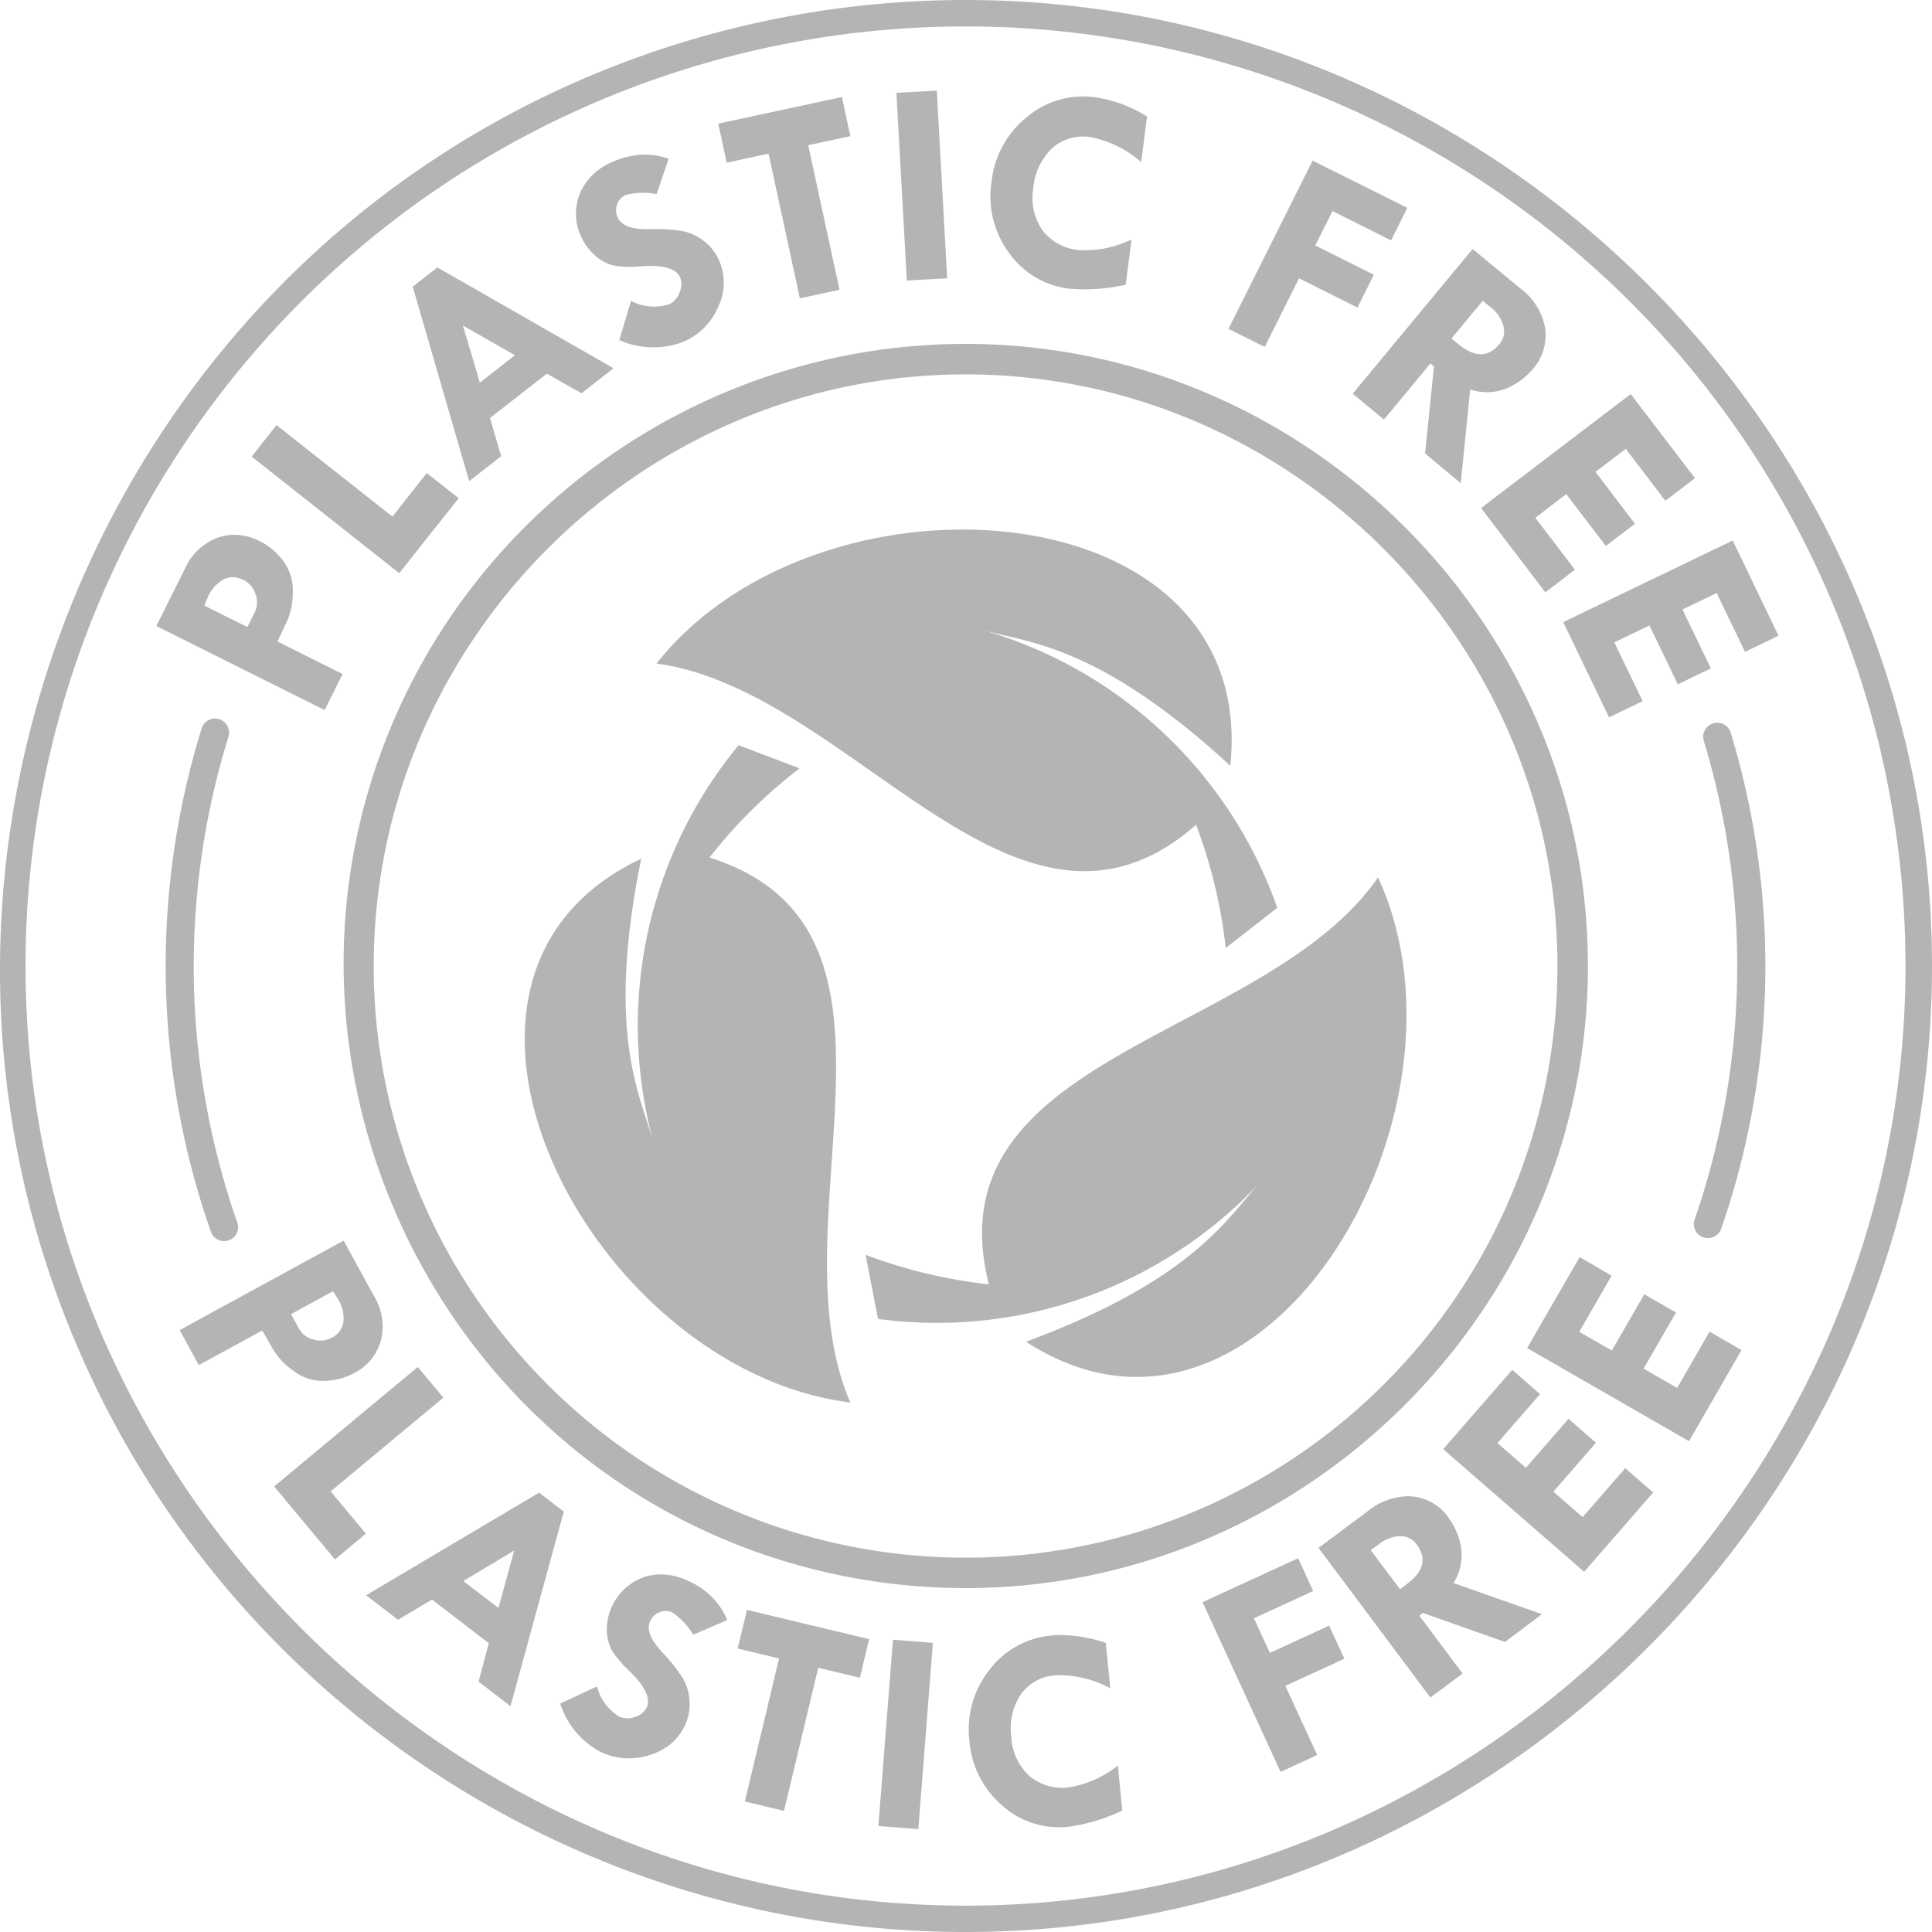 <svg viewBox="0 0 72 72" xmlns="http://www.w3.org/2000/svg" xml:space="preserve" style="fill-rule:evenodd;clip-rule:evenodd;stroke-linejoin:round;stroke-miterlimit:2"><path d="M21.59 3c4.54-1.979 9.441-3 14.394-3C55.742 0 72 16.251 72 36S55.742 72 35.984 72C21.685 72 8.683 63.488 2.969 50.385-4.926 32.283 3.48 10.893 21.59 3Zm.397.903C9.236 9.457.951 22.099.951 36.002c0 19.209 15.813 35.016 35.031 35.016 19.217 0 35.03-15.807 35.03-35.016 0-4.814-.993-9.578-2.918-13.991C62.539 9.266 49.893.985 35.985.985c-4.817 0-9.583.993-13.998 2.918Zm11.291 57.203-.543 6.942 1.488.118.543-6.942-1.488-.118Zm6.382-.171a4.278 4.278 0 0 0-.467.014 3.26 3.26 0 0 0-2.324 1.289 3.572 3.572 0 0 0-.742 2.64 3.54 3.54 0 0 0 1.225 2.411 3.18 3.18 0 0 0 2.48.788 6.806 6.806 0 0 0 1.991-.603l-.163-1.68a3.937 3.937 0 0 1-1.81.813 1.907 1.907 0 0 1-1.477-.413 2.093 2.093 0 0 1-.682-1.438 2.312 2.312 0 0 1 .353-1.613c.302-.42.779-.681 1.296-.71a3.971 3.971 0 0 1 2.038.485l-.168-1.694a5.422 5.422 0 0 0-1.545-.286l-.005-.003Zm-11.822-.938-.347 1.438 1.542.371-1.274 5.33 1.46.349 1.274-5.333 1.552.371.347-1.438-4.554-1.088Zm20.54-1.926-3.562 1.638 2.908 6.324 1.363-.628-1.185-2.578 2.199-1.01-.568-1.235-2.208 1.017-.595-1.289 2.208-1.017-.56-1.222Zm-23.812.605a1.876 1.876 0 0 0-.606.111 2.087 2.087 0 0 0-1.345 1.944c-.001.26.058.516.172.749.186.293.41.56.667.793.586.568.8 1.017.65 1.349a.703.703 0 0 1-.438.36.753.753 0 0 1-.571 0 1.821 1.821 0 0 1-.845-1.134l-1.374.638a3.112 3.112 0 0 0 1.524 1.812 2.435 2.435 0 0 0 1.827.099 2.06 2.06 0 0 0 1.31-1.119 1.85 1.85 0 0 0 .157-.925 1.872 1.872 0 0 0-.261-.835 6.717 6.717 0 0 0-.722-.909c-.464-.485-.624-.885-.482-1.19a.595.595 0 0 1 .346-.332.572.572 0 0 1 .472 0c.322.214.59.5.785.835l1.273-.546a2.741 2.741 0 0 0-1.466-1.463 2.35 2.35 0 0 0-1.071-.239l-.002.002Zm-4.474-3.049-6.449 3.824 1.19.913 1.267-.753 2.117 1.627-.382 1.43 1.19.916 1.985-7.251-.918-.706Zm32.329.136a2.457 2.457 0 0 0-1.449.553l-1.834 1.37 4.167 5.575 1.202-.892-1.613-2.159.136-.099 3.059 1.081 1.374-1.037-3.294-1.159c.252-.398.351-.873.279-1.338a2.581 2.581 0 0 0-.443-1.063 1.85 1.85 0 0 0-1.587-.835l.003.003Zm-33.26 2.023-.585 2.137-1.31-1.003 1.895-1.134Zm33.018-.539a.733.733 0 0 1 .617.315c.385.513.264 1.003-.364 1.469l-.257.193-1.092-1.452.279-.203c.228-.195.514-.308.814-.322h.003Zm-24.172.523a23.21 23.21 0 0 0 7.976 1.414c12.724 0 23.194-10.466 23.194-23.184 0-12.718-10.47-23.184-23.194-23.184-9.712 0-18.44 6.097-21.78 15.212-4.37 11.942 1.859 25.365 13.804 29.742Zm28.349-6.72-2.572 2.956 5.253 4.57 2.573-2.957-1.042-.903-1.587 1.823-1.092-.949 1.588-1.823-1.024-.892-1.587 1.826-1.06-.924 1.587-1.823-1.037-.904Zm-40.786-.107-5.353 4.452 2.266 2.721 1.153-.96-1.314-1.577 4.201-3.492-.953-1.144Zm12.834 5.761c-8.674-3.173-14.477-11.472-14.477-20.705 0-12.095 9.957-22.047 22.057-22.047 12.1 0 22.057 9.952 22.057 22.047a22.03 22.03 0 0 1-1.345 7.581c-3.172 8.67-11.473 14.47-20.709 14.47-2.588 0-5.157-.456-7.588-1.346h.005Zm30.465-9.856-1.958 3.39 6.035 3.471 1.955-3.396-1.191-.688-1.208 2.1-1.249-.721 1.206-2.093-1.182-.676-1.207 2.094-1.217-.694 1.206-2.094-1.19-.693ZM31.69 52.267c-9.685-1.206-17.259-15.807-7.794-20.265-1.317 6.474-.054 8.767.435 10.49a16.442 16.442 0 0 1 3.194-14.721l2.273.863a18.735 18.735 0 0 0-3.358 3.324c8.483 2.678 2.315 13.551 5.249 20.308l.001.001Zm-18.883-6.033-6.112 3.335.713 1.305 2.366-1.289.436.757c.19.291.435.543.721.742.319.248.713.382 1.117.377a2.36 2.36 0 0 0 1.142-.288 1.92 1.92 0 0 0 1.006-1.22 2.137 2.137 0 0 0-.246-1.632l-1.143-2.087Zm38.55-13.533c4.079 8.861-4.34 22.993-13.122 17.301 6.196-2.295 7.481-4.576 8.686-5.897a16.475 16.475 0 0 1-14.2 5.048l-.464-2.39c1.48.558 3.024.928 4.596 1.101-2.19-8.618 10.303-9.11 14.5-15.163h.004Zm-38.946 15.42.179.282c.164.257.237.563.207.867a.777.777 0 0 1-.431.581.883.883 0 0 1-.695.067.862.862 0 0 1-.545-.431l-.279-.514 1.564-.852ZM8.008 26.779h-.001.001a.526.526 0 0 0-.496.375 29.92 29.92 0 0 0 .346 18.744.525.525 0 0 0 .893.174.532.532 0 0 0 .09-.52 28.91 28.91 0 0 1-.33-18.088.52.52 0 0 0-.075-.471.535.535 0 0 0-.428-.214Zm55.984.154a.526.526 0 0 0-.496.681 28.876 28.876 0 0 1-.339 17.822.523.523 0 0 0 .595.694.523.523 0 0 0 .397-.349 29.95 29.95 0 0 0 .353-18.467.516.516 0 0 0-.507-.378l-.003-.003Zm-39.525-2.205c6.042-7.662 22.462-6.592 21.383 3.809-4.861-4.472-7.479-4.579-9.207-5.05A16.445 16.445 0 0 1 47.6 33.831l-1.92 1.499a18.797 18.797 0 0 0-1.106-4.591c-6.685 5.868-12.805-5.026-20.107-6.011Zm40.106-4.584-6.316 3.04 1.707 3.55 1.253-.603-1.056-2.193 1.309-.628 1.057 2.194 1.231-.595-1.057-2.194 1.274-.614 1.057 2.194 1.249-.603-1.708-3.548Zm-55.891-.211a1.835 1.835 0 0 0-.582.11 2.165 2.165 0 0 0-1.202 1.138l-1.071 2.148 6.271 3.132.671-1.341-2.427-1.213.371-.793c.133-.324.2-.671.198-1.021a1.818 1.818 0 0 0-.328-1.145 2.394 2.394 0 0 0-.893-.775 2.088 2.088 0 0 0-1.006-.243l-.002.003Zm.015 1.58c.13.007.258.041.375.099a.878.878 0 0 1 .453.536.87.87 0 0 1-.042.694l-.264.525-1.604-.798.128-.31c.119-.283.328-.518.596-.668a.73.73 0 0 1 .353-.078h.005Zm52.075-6.827-5.578 4.248 2.397 3.139 1.102-.842-1.476-1.935 1.152-.882 1.477 1.933 1.084-.827-1.47-1.934 1.128-.86 1.474 1.937 1.106-.842-2.396-3.135Zm-50.466 1.155-.928 1.174 5.5 4.345 2.216-2.793-1.19-.939-1.28 1.624-4.318-3.411ZM54.881 9.28l-4.47 5.392 1.164.963 1.734-2.091.132.111-.333 3.243 1.329 1.109.353-3.496a1.94 1.94 0 0 0 1.377-.046c.358-.154.677-.387.932-.682.382-.419.559-.986.485-1.548a2.365 2.365 0 0 0-.925-1.487L54.881 9.28Zm-38.58.686-.921.717 2.105 7.249 1.191-.931-.414-1.424 2.117-1.651 1.295.731 1.191-.934-6.564-3.757Zm.95 2.166 1.938 1.106-1.306 1.023-.632-2.129Zm38.007-.924h-.001.001l.267.221c.244.177.421.431.503.721a.734.734 0 0 1-.157.681c-.413.496-.92.496-1.527-.011l-.25-.207 1.164-1.405ZM24.146 5.764a3.017 3.017 0 0 0-1.314.268 2.21 2.21 0 0 0-1.22 1.177 1.991 1.991 0 0 0 .057 1.631c.117.261.29.494.507.681.193.176.426.303.678.371.343.058.693.069 1.039.032.82-.058 1.303.078 1.452.413a.712.712 0 0 1-.024.57.753.753 0 0 1-.382.432c-.472.15-.984.105-1.421-.125l-.439 1.459a3.114 3.114 0 0 0 2.381.067 2.439 2.439 0 0 0 1.303-1.302 2.056 2.056 0 0 0 .036-1.73 1.809 1.809 0 0 0-.588-.739 1.845 1.845 0 0 0-.803-.363 6.361 6.361 0 0 0-1.17-.066c-.675.021-1.081-.125-1.22-.438A.62.62 0 0 1 23 7.617a.593.593 0 0 1 .317-.349c.378-.099.774-.11 1.156-.032l.443-1.32a2.67 2.67 0 0 0-.771-.15l.001-.002Zm24.772.223-3.136 6.268 1.352.674 1.278-2.558 2.177 1.091.61-1.224-2.183-1.091.642-1.28 2.183 1.091.606-1.213-3.529-1.758ZM31.376 3.616l-4.608.992.315 1.456 1.559-.339 1.167 5.393 1.477-.318-1.166-5.388 1.57-.339-.314-1.457Zm9.103-.021a3.252 3.252 0 0 0-2.213.771 3.571 3.571 0 0 0-1.316 2.426 3.53 3.53 0 0 0 .66 2.64 3.193 3.193 0 0 0 2.252 1.327c.7.058 1.406.007 2.091-.15l.215-1.686a3.938 3.938 0 0 1-1.956.397 1.913 1.913 0 0 1-1.359-.735 2.112 2.112 0 0 1-.347-1.562c.045-.57.296-1.104.707-1.502.39-.345.916-.497 1.431-.41.7.136 1.351.458 1.885.931l.217-1.698a4.965 4.965 0 0 0-1.913-.717 4.452 4.452 0 0 0-.353-.029l-.001-.003Zm-5.567-.217-1.506.082.389 6.995 1.503-.084-.386-6.993Z" style="fill:#b4b4b4;fill-rule:nonzero"/></svg>